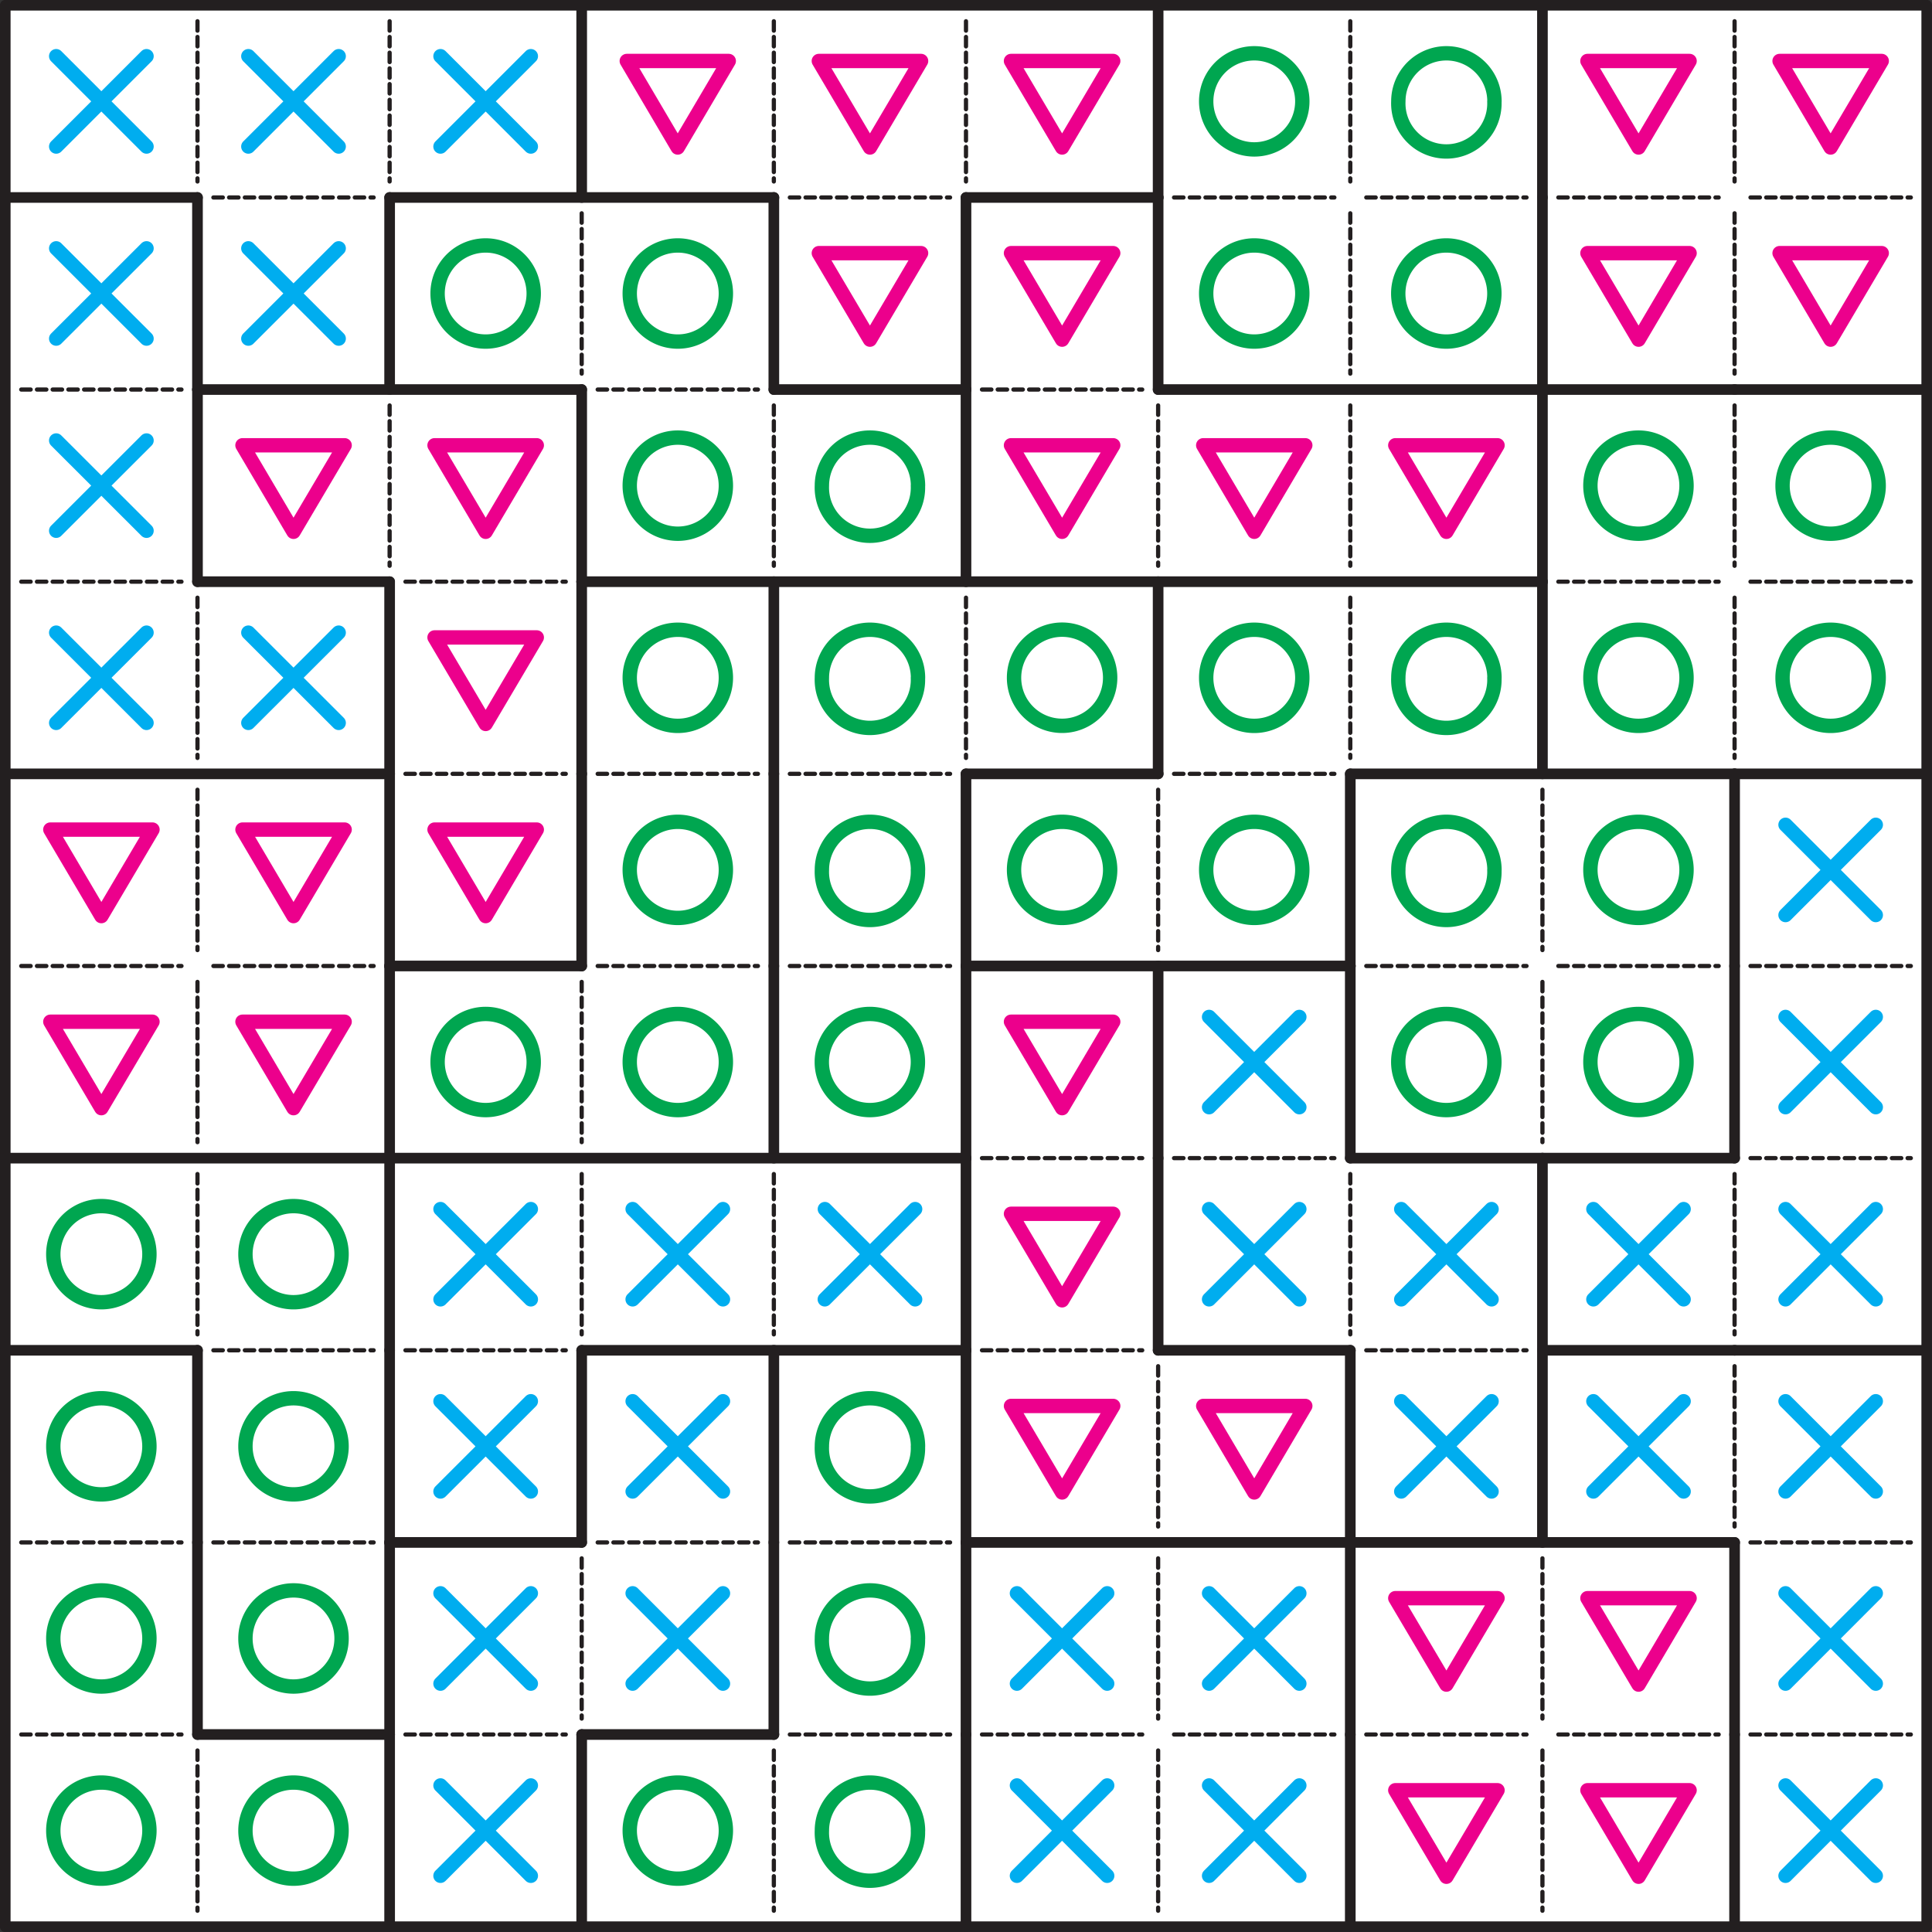 <svg xmlns="http://www.w3.org/2000/svg" width="294.8" height="294.8" viewBox="0 0 221.103 221.103"><rect x="0" y="0" width="221.103" height="221.103" fill="#333333" stroke="none"/><defs><clipPath id="a"><path d="M0 0h221.1v221.1H0zm0 0"/></clipPath><clipPath id="b"><path d="M197 43h24.1v3H197zm0 0"/></clipPath><clipPath id="c"><path d="M197 87h24.1v3H197zm0 0"/></clipPath><clipPath id="d"><path d="M197 153h24.1v3H197zm0 0"/></clipPath><clipPath id="e"><path d="M43 197h3v24.1h-3zm0 0"/></clipPath><clipPath id="f"><path d="M65 197h3v24.1h-3zm0 0"/></clipPath><clipPath id="g"><path d="M109 197h3v24.1h-3zm0 0"/></clipPath><clipPath id="h"><path d="M153 197h3v24.1h-3zm0 0"/></clipPath><clipPath id="i"><path d="M197 197h3v24.1h-3zm0 0"/></clipPath></defs><path d="M.6.6h219.9v219.9H.6zm0 0" fill="#fff"/><g clip-path="url(#a)"><path d="M.6.6h219.9v219.9H.6zm0 0" fill="none" stroke-width="1.219" stroke-linecap="round" stroke-linejoin="round" stroke="#231f20" stroke-miterlimit="10"/></g><path d="M6.43 6.43l10.34 10.34m-10.34 0L16.77 6.43M28.42 6.43l10.34 10.34m-10.34 0L38.76 6.43M50.41 6.43l10.34 10.34m-10.34 0L60.75 6.43" fill="none" stroke-width="1.644" stroke-linecap="round" stroke-linejoin="round" stroke="#00adef" stroke-miterlimit="10"/><path d="M71.73 6.98H83.4l-5.84 9.9zm0 0M93.71 6.98h11.7l-5.85 9.9zm0 0M115.7 6.98h11.7l-5.85 9.9zm0 0" fill="none" stroke-width="1.644" stroke-linecap="round" stroke-linejoin="round" stroke="#ec008c" stroke-miterlimit="10"/><path d="M149.04 11.6a5.5 5.5 0 1 1-11 0 5.5 5.5 0 0 1 11 0zm0 0M171.02 11.6a5.5 5.5 0 1 1-10.99 0 5.5 5.5 0 0 1 11 0zm0 0" fill="none" stroke-width="1.644" stroke-linecap="round" stroke-linejoin="round" stroke="#00a650" stroke-miterlimit="10"/><path d="M181.67 6.98h11.69l-5.84 9.9zm0 0M203.66 6.98h11.69l-5.85 9.9zm0 0" fill="none" stroke-width="1.644" stroke-linecap="round" stroke-linejoin="round" stroke="#ec008c" stroke-miterlimit="10"/><path d="M6.43 28.42l10.34 10.33m-10.34 0l10.34-10.33M28.42 28.42l10.34 10.33m-10.34 0l10.34-10.33" fill="none" stroke-width="1.644" stroke-linecap="round" stroke-linejoin="round" stroke="#00adef" stroke-miterlimit="10"/><path d="M61.08 33.59a5.5 5.5 0 1 1-11 0 5.5 5.5 0 0 1 11 0zm0 0M83.07 33.59a5.5 5.5 0 1 1-11 0 5.5 5.5 0 0 1 11 0zm0 0" fill="none" stroke-width="1.644" stroke-linecap="round" stroke-linejoin="round" stroke="#00a650" stroke-miterlimit="10"/><path d="M93.71 28.97h11.7l-5.85 9.9zm0 0M115.7 28.97h11.7l-5.85 9.9zm0 0" fill="none" stroke-width="1.644" stroke-linecap="round" stroke-linejoin="round" stroke="#ec008c" stroke-miterlimit="10"/><path d="M149.04 33.59a5.5 5.5 0 1 1-11 0 5.5 5.5 0 0 1 11 0zm0 0M171.02 33.59a5.5 5.5 0 1 1-11 0 5.5 5.5 0 0 1 11 0zm0 0" fill="none" stroke-width="1.644" stroke-linecap="round" stroke-linejoin="round" stroke="#00a650" stroke-miterlimit="10"/><path d="M181.67 28.97h11.69l-5.84 9.9zm0 0M203.66 28.97h11.69l-5.85 9.9zm0 0" fill="none" stroke-width="1.644" stroke-linecap="round" stroke-linejoin="round" stroke="#ec008c" stroke-miterlimit="10"/><path d="M6.43 50.41l10.34 10.33m-10.34 0l10.34-10.33" fill="none" stroke-width="1.644" stroke-linecap="round" stroke-linejoin="round" stroke="#00adef" stroke-miterlimit="10"/><path d="M27.75 50.96h11.69l-5.85 9.9zm0 0M49.73 50.96h11.7l-5.85 9.9zm0 0" fill="none" stroke-width="1.644" stroke-linecap="round" stroke-linejoin="round" stroke="#ec008c" stroke-miterlimit="10"/><path d="M83.07 55.58a5.5 5.5 0 1 1-11 0 5.5 5.5 0 0 1 11 0zm0 0M105.05 55.58a5.5 5.5 0 1 1-10.99 0 5.5 5.5 0 0 1 11 0zm0 0" fill="none" stroke-width="1.644" stroke-linecap="round" stroke-linejoin="round" stroke="#00a650" stroke-miterlimit="10"/><path d="M115.7 50.96h11.7l-5.85 9.9zm0 0M137.7 50.96h11.68l-5.84 9.9zm0 0M159.68 50.96h11.7l-5.85 9.9zm0 0" fill="none" stroke-width="1.644" stroke-linecap="round" stroke-linejoin="round" stroke="#ec008c" stroke-miterlimit="10"/><path d="M193.01 55.58a5.5 5.5 0 1 1-11 0 5.5 5.5 0 0 1 11 0zm0 0M215 55.58a5.5 5.5 0 1 1-11 0 5.5 5.5 0 0 1 11 0zm0 0" fill="none" stroke-width="1.644" stroke-linecap="round" stroke-linejoin="round" stroke="#00a650" stroke-miterlimit="10"/><path d="M6.43 72.4l10.34 10.33m-10.34 0L16.77 72.4M28.42 72.4l10.34 10.33m-10.34 0L38.76 72.4" fill="none" stroke-width="1.644" stroke-linecap="round" stroke-linejoin="round" stroke="#00adef" stroke-miterlimit="10"/><path d="M49.73 72.95h11.7l-5.85 9.9zm0 0" fill="none" stroke-width="1.644" stroke-linecap="round" stroke-linejoin="round" stroke="#ec008c" stroke-miterlimit="10"/><path d="M83.07 77.57a5.5 5.5 0 1 1-11 0 5.5 5.5 0 0 1 11 0zm0 0M105.05 77.57a5.5 5.5 0 1 1-10.99 0 5.5 5.5 0 0 1 11 0zm0 0M127.05 77.57a5.5 5.5 0 1 1-11-.01 5.5 5.5 0 0 1 11 0zm0 0M149.04 77.57a5.5 5.5 0 1 1-11 0 5.5 5.5 0 0 1 11 0zm0 0M171.02 77.57a5.5 5.5 0 1 1-10.99 0 5.5 5.5 0 0 1 11 0zm0 0M193.01 77.57a5.5 5.5 0 1 1-11 0 5.5 5.5 0 0 1 11 0zm0 0M215 77.57a5.5 5.5 0 1 1-11 0 5.5 5.5 0 0 1 11 0zm0 0" fill="none" stroke-width="1.644" stroke-linecap="round" stroke-linejoin="round" stroke="#00a650" stroke-miterlimit="10"/><path d="M5.76 94.94h11.69l-5.85 9.9zm0 0M27.75 94.94h11.69l-5.85 9.9zm0 0M49.73 94.94h11.7l-5.85 9.9zm0 0" fill="none" stroke-width="1.644" stroke-linecap="round" stroke-linejoin="round" stroke="#ec008c" stroke-miterlimit="10"/><path d="M83.07 99.55a5.5 5.5 0 1 1-11 0 5.5 5.5 0 0 1 11 0zm0 0M105.05 99.55a5.5 5.5 0 1 1-10.99 0 5.5 5.5 0 0 1 11 0zm0 0M127.05 99.55a5.5 5.5 0 1 1-11 0 5.5 5.5 0 0 1 11 0zm0 0M149.04 99.55a5.5 5.5 0 1 1-11 0 5.5 5.5 0 0 1 11 0zm0 0M171.02 99.55a5.5 5.5 0 1 1-10.99 0 5.5 5.5 0 0 1 11 0zm0 0M193.01 99.55a5.5 5.5 0 1 1-11 0 5.5 5.5 0 0 1 11 0zm0 0" fill="none" stroke-width="1.644" stroke-linecap="round" stroke-linejoin="round" stroke="#00a650" stroke-miterlimit="10"/><path d="M204.34 94.39l10.33 10.33m-10.33 0l10.33-10.33" fill="none" stroke-width="1.644" stroke-linecap="round" stroke-linejoin="round" stroke="#00adef" stroke-miterlimit="10"/><path d="M5.76 116.93h11.69l-5.85 9.89zm0 0M27.75 116.93h11.69l-5.85 9.89zm0 0" fill="none" stroke-width="1.644" stroke-linecap="round" stroke-linejoin="round" stroke="#ec008c" stroke-miterlimit="10"/><path d="M61.08 121.54a5.5 5.5 0 1 1-11 0 5.5 5.5 0 0 1 11 0zm0 0M83.07 121.54a5.5 5.5 0 1 1-11 0 5.5 5.5 0 0 1 11 0zm0 0M105.05 121.54a5.5 5.5 0 1 1-11 0 5.5 5.5 0 0 1 11 0zm0 0" fill="none" stroke-width="1.644" stroke-linecap="round" stroke-linejoin="round" stroke="#00a650" stroke-miterlimit="10"/><path d="M115.7 116.93h11.7l-5.85 9.89zm0 0" fill="none" stroke-width="1.644" stroke-linecap="round" stroke-linejoin="round" stroke="#ec008c" stroke-miterlimit="10"/><path d="M138.37 116.38l10.33 10.33m-10.33 0l10.33-10.33" fill="none" stroke-width="1.644" stroke-linecap="round" stroke-linejoin="round" stroke="#00adef" stroke-miterlimit="10"/><path d="M171.02 121.54a5.5 5.5 0 1 1-11 0 5.5 5.5 0 0 1 11 0zm0 0M193.01 121.54a5.5 5.5 0 1 1-11 0 5.5 5.5 0 0 1 11 0zm0 0" fill="none" stroke-width="1.644" stroke-linecap="round" stroke-linejoin="round" stroke="#00a650" stroke-miterlimit="10"/><path d="M204.34 116.38l10.33 10.33m-10.33 0l10.33-10.33" fill="none" stroke-width="1.644" stroke-linecap="round" stroke-linejoin="round" stroke="#00adef" stroke-miterlimit="10"/><path d="M17.1 143.53a5.5 5.5 0 1 1-11 0 5.5 5.5 0 0 1 11 0zm0 0M39.09 143.53a5.5 5.5 0 1 1-11 0 5.5 5.5 0 0 1 11 0zm0 0" fill="none" stroke-width="1.644" stroke-linecap="round" stroke-linejoin="round" stroke="#00a650" stroke-miterlimit="10"/><path d="M50.41 138.37l10.34 10.33m-10.34 0l10.34-10.33M72.4 138.37l10.34 10.33m-10.34 0l10.34-10.33M94.4 138.37l10.33 10.33m-10.34 0l10.34-10.33" fill="none" stroke-width="1.644" stroke-linecap="round" stroke-linejoin="round" stroke="#00adef" stroke-miterlimit="10"/><path d="M115.7 138.91h11.7l-5.85 9.9zm0 0" fill="none" stroke-width="1.644" stroke-linecap="round" stroke-linejoin="round" stroke="#ec008c" stroke-miterlimit="10"/><path d="M138.37 138.37l10.33 10.33m-10.33 0l10.33-10.33M160.36 138.37l10.34 10.33m-10.34 0l10.34-10.33M182.35 138.37l10.33 10.33m-10.33 0l10.33-10.33M204.34 138.37l10.33 10.33m-10.33 0l10.33-10.33" fill="none" stroke-width="1.644" stroke-linecap="round" stroke-linejoin="round" stroke="#00adef" stroke-miterlimit="10"/><path d="M17.1 165.52a5.5 5.5 0 1 1-11 0 5.5 5.5 0 0 1 11 0zm0 0M39.09 165.52a5.5 5.5 0 1 1-11 0 5.5 5.5 0 0 1 11 0zm0 0" fill="none" stroke-width="1.644" stroke-linecap="round" stroke-linejoin="round" stroke="#00a650" stroke-miterlimit="10"/><path d="M50.41 160.36l10.34 10.33m-10.34 0l10.34-10.33M72.4 160.36l10.34 10.33m-10.34 0l10.34-10.33" fill="none" stroke-width="1.644" stroke-linecap="round" stroke-linejoin="round" stroke="#00adef" stroke-miterlimit="10"/><path d="M105.05 165.52a5.5 5.5 0 1 1-10.99 0 5.5 5.5 0 0 1 11 0zm0 0" fill="none" stroke-width="1.644" stroke-linecap="round" stroke-linejoin="round" stroke="#00a650" stroke-miterlimit="10"/><path d="M115.7 160.9h11.7l-5.85 9.9zm0 0M137.7 160.9h11.68l-5.84 9.9zm0 0" fill="none" stroke-width="1.644" stroke-linecap="round" stroke-linejoin="round" stroke="#ec008c" stroke-miterlimit="10"/><path d="M160.36 160.36l10.34 10.33m-10.34 0l10.34-10.33M182.35 160.36l10.33 10.33m-10.33 0l10.33-10.33M204.34 160.36l10.33 10.33m-10.33 0l10.33-10.33" fill="none" stroke-width="1.644" stroke-linecap="round" stroke-linejoin="round" stroke="#00adef" stroke-miterlimit="10"/><path d="M17.1 187.51a5.5 5.5 0 1 1-11 0 5.5 5.5 0 0 1 11 0zm0 0M39.09 187.51a5.5 5.5 0 1 1-11 0 5.5 5.5 0 0 1 11 0zm0 0" fill="none" stroke-width="1.644" stroke-linecap="round" stroke-linejoin="round" stroke="#00a650" stroke-miterlimit="10"/><path d="M50.41 182.34l10.34 10.34m-10.34 0l10.34-10.34M72.4 182.34l10.34 10.34m-10.34 0l10.34-10.34" fill="none" stroke-width="1.644" stroke-linecap="round" stroke-linejoin="round" stroke="#00adef" stroke-miterlimit="10"/><path d="M105.05 187.51a5.5 5.5 0 1 1-10.99 0 5.5 5.5 0 0 1 11 0zm0 0" fill="none" stroke-width="1.644" stroke-linecap="round" stroke-linejoin="round" stroke="#00a650" stroke-miterlimit="10"/><path d="M116.38 182.34l10.33 10.34m-10.33 0l10.33-10.34M138.37 182.34l10.33 10.34m-10.33 0l10.33-10.34" fill="none" stroke-width="1.644" stroke-linecap="round" stroke-linejoin="round" stroke="#00adef" stroke-miterlimit="10"/><path d="M159.68 182.9h11.7l-5.85 9.89zm0 0M181.67 182.9h11.69l-5.84 9.89zm0 0" fill="none" stroke-width="1.644" stroke-linecap="round" stroke-linejoin="round" stroke="#ec008c" stroke-miterlimit="10"/><path d="M204.34 182.34l10.33 10.34m-10.33 0l10.33-10.34" fill="none" stroke-width="1.644" stroke-linecap="round" stroke-linejoin="round" stroke="#00adef" stroke-miterlimit="10"/><path d="M17.1 209.5a5.5 5.5 0 1 1-11 0 5.5 5.5 0 0 1 11 0zm0 0M39.09 209.5a5.5 5.5 0 1 1-11 0 5.5 5.5 0 0 1 11 0zm0 0" fill="none" stroke-width="1.644" stroke-linecap="round" stroke-linejoin="round" stroke="#00a650" stroke-miterlimit="10"/><path d="M50.41 204.33l10.34 10.34m-10.34 0l10.34-10.34" fill="none" stroke-width="1.644" stroke-linecap="round" stroke-linejoin="round" stroke="#00adef" stroke-miterlimit="10"/><path d="M83.07 209.5a5.5 5.5 0 1 1-11 0 5.5 5.5 0 0 1 11 0zm0 0M105.05 209.5a5.5 5.5 0 1 1-10.99 0 5.5 5.5 0 0 1 11 0zm0 0" fill="none" stroke-width="1.644" stroke-linecap="round" stroke-linejoin="round" stroke="#00a650" stroke-miterlimit="10"/><path d="M116.38 204.33l10.33 10.34m-10.33 0l10.33-10.34M138.37 204.33l10.33 10.34m-10.33 0l10.33-10.34" fill="none" stroke-width="1.644" stroke-linecap="round" stroke-linejoin="round" stroke="#00adef" stroke-miterlimit="10"/><path d="M159.68 204.88h11.7l-5.85 9.9zm0 0M181.67 204.88h11.69l-5.84 9.9zm0 0" fill="none" stroke-width="1.644" stroke-linecap="round" stroke-linejoin="round" stroke="#ec008c" stroke-miterlimit="10"/><path d="M204.34 204.33l10.33 10.34m-10.33 0l10.33-10.34" fill="none" stroke-width="1.644" stroke-linecap="round" stroke-linejoin="round" stroke="#00adef" stroke-miterlimit="10"/><path d="M.6 22.6h22" fill="none" stroke-width="1.219" stroke-linecap="round" stroke-linejoin="round" stroke="#231f20" stroke-miterlimit="10"/><path d="M24.42 22.6h18.34" fill="none" stroke-width=".482" stroke-linecap="round" stroke-linejoin="round" stroke="#231f20" stroke-dasharray="1.079,.719" stroke-miterlimit="10"/><path d="M44.59 22.6h21.98M66.57 22.6h22" fill="none" stroke-width="1.219" stroke-linecap="round" stroke-linejoin="round" stroke="#231f20" stroke-miterlimit="10"/><path d="M90.39 22.6h18.34" fill="none" stroke-width=".482" stroke-linecap="round" stroke-linejoin="round" stroke="#231f20" stroke-dasharray="1.079,.719" stroke-miterlimit="10"/><path d="M110.55 22.6h22" fill="none" stroke-width="1.219" stroke-linecap="round" stroke-linejoin="round" stroke="#231f20" stroke-miterlimit="10"/><path d="M134.36 22.6h18.35M156.36 22.6h18.34M178.34 22.6h18.35M200.33 22.6h18.35M2.43 44.58h18.34" fill="none" stroke-width=".482" stroke-linecap="round" stroke-linejoin="round" stroke="#231f20" stroke-dasharray="1.079,.719" stroke-miterlimit="10"/><path d="M22.6 44.58h21.99M44.59 44.58h21.98" fill="none" stroke-width="1.219" stroke-linecap="round" stroke-linejoin="round" stroke="#231f20" stroke-miterlimit="10"/><path d="M68.4 44.58h18.34" fill="none" stroke-width=".482" stroke-linecap="round" stroke-linejoin="round" stroke="#231f20" stroke-dasharray="1.079,.719" stroke-miterlimit="10"/><path d="M88.56 44.58h22" fill="none" stroke-width="1.219" stroke-linecap="round" stroke-linejoin="round" stroke="#231f20" stroke-miterlimit="10"/><path d="M112.38 44.58h18.34" fill="none" stroke-width=".482" stroke-linecap="round" stroke-linejoin="round" stroke="#231f20" stroke-dasharray="1.079,.719" stroke-miterlimit="10"/><path d="M132.54 44.58h22M154.53 44.58h21.99M176.52 44.58h22" fill="none" stroke-width="1.219" stroke-linecap="round" stroke-linejoin="round" stroke="#231f20" stroke-miterlimit="10"/><g clip-path="url(#b)"><path d="M198.51 44.58h21.99" fill="none" stroke-width="1.219" stroke-linecap="round" stroke-linejoin="round" stroke="#231f20" stroke-miterlimit="10"/></g><path d="M2.43 66.57h18.34" fill="none" stroke-width=".482" stroke-linecap="round" stroke-linejoin="round" stroke="#231f20" stroke-dasharray="1.079,.719" stroke-miterlimit="10"/><path d="M22.6 66.57h21.99" fill="none" stroke-width="1.219" stroke-linecap="round" stroke-linejoin="round" stroke="#231f20" stroke-miterlimit="10"/><path d="M46.4 66.57h18.35" fill="none" stroke-width=".482" stroke-linecap="round" stroke-linejoin="round" stroke="#231f20" stroke-dasharray="1.079,.719" stroke-miterlimit="10"/><path d="M66.57 66.57h22M88.56 66.57h22M110.55 66.57h22M132.54 66.57h22M154.53 66.57h21.99" fill="none" stroke-width="1.219" stroke-linecap="round" stroke-linejoin="round" stroke="#231f20" stroke-miterlimit="10"/><path d="M178.34 66.57h18.35M200.33 66.57h18.35" fill="none" stroke-width=".482" stroke-linecap="round" stroke-linejoin="round" stroke="#231f20" stroke-dasharray="1.079,.719" stroke-miterlimit="10"/><path d="M.6 88.56h22M22.6 88.56h21.99" fill="none" stroke-width="1.219" stroke-linecap="round" stroke-linejoin="round" stroke="#231f20" stroke-miterlimit="10"/><path d="M46.4 88.56h18.35M68.4 88.56h18.34M90.39 88.56h18.34" fill="none" stroke-width=".482" stroke-linecap="round" stroke-linejoin="round" stroke="#231f20" stroke-dasharray="1.079,.719" stroke-miterlimit="10"/><path d="M110.55 88.56h22" fill="none" stroke-width="1.219" stroke-linecap="round" stroke-linejoin="round" stroke="#231f20" stroke-miterlimit="10"/><path d="M134.36 88.56h18.35" fill="none" stroke-width=".482" stroke-linecap="round" stroke-linejoin="round" stroke="#231f20" stroke-dasharray="1.079,.719" stroke-miterlimit="10"/><path d="M154.53 88.56h21.99M176.52 88.56h22" fill="none" stroke-width="1.219" stroke-linecap="round" stroke-linejoin="round" stroke="#231f20" stroke-miterlimit="10"/><g clip-path="url(#c)"><path d="M198.51 88.56h21.99" fill="none" stroke-width="1.219" stroke-linecap="round" stroke-linejoin="round" stroke="#231f20" stroke-miterlimit="10"/></g><path d="M2.43 110.55h18.34M24.42 110.55h18.34" fill="none" stroke-width=".482" stroke-linecap="round" stroke-linejoin="round" stroke="#231f20" stroke-dasharray="1.079,.719" stroke-miterlimit="10"/><path d="M44.59 110.55h21.98" fill="none" stroke-width="1.219" stroke-linecap="round" stroke-linejoin="round" stroke="#231f20" stroke-miterlimit="10"/><path d="M68.4 110.55h18.34M90.39 110.55h18.34" fill="none" stroke-width=".482" stroke-linecap="round" stroke-linejoin="round" stroke="#231f20" stroke-dasharray="1.079,.719" stroke-miterlimit="10"/><path d="M110.55 110.55h22M132.54 110.55h22" fill="none" stroke-width="1.219" stroke-linecap="round" stroke-linejoin="round" stroke="#231f20" stroke-miterlimit="10"/><path d="M156.36 110.55h18.34M178.34 110.55h18.35M200.33 110.55h18.35" fill="none" stroke-width=".482" stroke-linecap="round" stroke-linejoin="round" stroke="#231f20" stroke-dasharray="1.079,.719" stroke-miterlimit="10"/><path d="M.6 132.54h22M22.6 132.54h21.99M44.59 132.54h21.98M66.57 132.54h22M88.56 132.54h22" fill="none" stroke-width="1.219" stroke-linecap="round" stroke-linejoin="round" stroke="#231f20" stroke-miterlimit="10"/><path d="M112.38 132.54h18.34M134.36 132.54h18.35" fill="none" stroke-width=".482" stroke-linecap="round" stroke-linejoin="round" stroke="#231f20" stroke-dasharray="1.079,.719" stroke-miterlimit="10"/><path d="M154.53 132.54h21.99M176.52 132.54h22" fill="none" stroke-width="1.219" stroke-linecap="round" stroke-linejoin="round" stroke="#231f20" stroke-miterlimit="10"/><path d="M200.33 132.54h18.35" fill="none" stroke-width=".482" stroke-linecap="round" stroke-linejoin="round" stroke="#231f20" stroke-dasharray="1.079,.719" stroke-miterlimit="10"/><path d="M.6 154.53h22" fill="none" stroke-width="1.219" stroke-linecap="round" stroke-linejoin="round" stroke="#231f20" stroke-miterlimit="10"/><path d="M24.42 154.53h18.34M46.4 154.53h18.35" fill="none" stroke-width=".482" stroke-linecap="round" stroke-linejoin="round" stroke="#231f20" stroke-dasharray="1.079,.719" stroke-miterlimit="10"/><path d="M66.57 154.53h22M88.56 154.53h22" fill="none" stroke-width="1.219" stroke-linecap="round" stroke-linejoin="round" stroke="#231f20" stroke-miterlimit="10"/><path d="M112.38 154.53h18.34" fill="none" stroke-width=".482" stroke-linecap="round" stroke-linejoin="round" stroke="#231f20" stroke-dasharray="1.079,.719" stroke-miterlimit="10"/><path d="M132.54 154.53h22" fill="none" stroke-width="1.219" stroke-linecap="round" stroke-linejoin="round" stroke="#231f20" stroke-miterlimit="10"/><path d="M156.36 154.53h18.34" fill="none" stroke-width=".482" stroke-linecap="round" stroke-linejoin="round" stroke="#231f20" stroke-dasharray="1.079,.719" stroke-miterlimit="10"/><path d="M176.52 154.53h22" fill="none" stroke-width="1.219" stroke-linecap="round" stroke-linejoin="round" stroke="#231f20" stroke-miterlimit="10"/><g clip-path="url(#d)"><path d="M198.51 154.53h21.99" fill="none" stroke-width="1.219" stroke-linecap="round" stroke-linejoin="round" stroke="#231f20" stroke-miterlimit="10"/></g><path d="M2.43 176.52h18.34M24.42 176.52h18.34" fill="none" stroke-width=".482" stroke-linecap="round" stroke-linejoin="round" stroke="#231f20" stroke-dasharray="1.079,.719" stroke-miterlimit="10"/><path d="M44.59 176.52h21.98" fill="none" stroke-width="1.219" stroke-linecap="round" stroke-linejoin="round" stroke="#231f20" stroke-miterlimit="10"/><path d="M68.4 176.52h18.34M90.39 176.52h18.34" fill="none" stroke-width=".482" stroke-linecap="round" stroke-linejoin="round" stroke="#231f20" stroke-dasharray="1.079,.719" stroke-miterlimit="10"/><path d="M110.55 176.52h22M132.54 176.52h22M154.53 176.52h21.99M176.52 176.52h22" fill="none" stroke-width="1.219" stroke-linecap="round" stroke-linejoin="round" stroke="#231f20" stroke-miterlimit="10"/><path d="M200.33 176.52h18.35M2.43 198.5h18.34" fill="none" stroke-width=".482" stroke-linecap="round" stroke-linejoin="round" stroke="#231f20" stroke-dasharray="1.079,.719" stroke-miterlimit="10"/><path d="M22.6 198.5h21.99" fill="none" stroke-width="1.219" stroke-linecap="round" stroke-linejoin="round" stroke="#231f20" stroke-miterlimit="10"/><path d="M46.4 198.5h18.35" fill="none" stroke-width=".482" stroke-linecap="round" stroke-linejoin="round" stroke="#231f20" stroke-dasharray="1.079,.719" stroke-miterlimit="10"/><path d="M66.57 198.5h22" fill="none" stroke-width="1.219" stroke-linecap="round" stroke-linejoin="round" stroke="#231f20" stroke-miterlimit="10"/><path d="M90.39 198.5h18.34M112.38 198.5h18.34M134.36 198.5h18.35M156.36 198.5h18.34M178.34 198.5h18.35M200.33 198.5h18.35M22.6 2.43v18.34M44.59 2.43v18.34" fill="none" stroke-width=".482" stroke-linecap="round" stroke-linejoin="round" stroke="#231f20" stroke-dasharray="1.079,.719" stroke-miterlimit="10"/><path d="M66.57.6v22" fill="none" stroke-width="1.219" stroke-linecap="round" stroke-linejoin="round" stroke="#231f20" stroke-miterlimit="10"/><path d="M88.56 2.43v18.34M110.55 2.43v18.34" fill="none" stroke-width=".482" stroke-linecap="round" stroke-linejoin="round" stroke="#231f20" stroke-dasharray="1.079,.719" stroke-miterlimit="10"/><path d="M132.54.6v22" fill="none" stroke-width="1.219" stroke-linecap="round" stroke-linejoin="round" stroke="#231f20" stroke-miterlimit="10"/><path d="M154.53 2.43v18.34" fill="none" stroke-width=".482" stroke-linecap="round" stroke-linejoin="round" stroke="#231f20" stroke-dasharray="1.079,.719" stroke-miterlimit="10"/><path d="M176.52.6v22" fill="none" stroke-width="1.219" stroke-linecap="round" stroke-linejoin="round" stroke="#231f20" stroke-miterlimit="10"/><path d="M198.51 2.43v18.34" fill="none" stroke-width=".482" stroke-linecap="round" stroke-linejoin="round" stroke="#231f20" stroke-dasharray="1.079,.719" stroke-miterlimit="10"/><path d="M22.6 22.6v21.98M44.59 22.6v21.98" fill="none" stroke-width="1.219" stroke-linecap="round" stroke-linejoin="round" stroke="#231f20" stroke-miterlimit="10"/><path d="M66.57 24.41v18.35" fill="none" stroke-width=".482" stroke-linecap="round" stroke-linejoin="round" stroke="#231f20" stroke-dasharray="1.079,.719" stroke-miterlimit="10"/><path d="M88.56 22.6v21.98M110.55 22.6v21.98M132.54 22.6v21.98" fill="none" stroke-width="1.219" stroke-linecap="round" stroke-linejoin="round" stroke="#231f20" stroke-miterlimit="10"/><path d="M154.53 24.41v18.35" fill="none" stroke-width=".482" stroke-linecap="round" stroke-linejoin="round" stroke="#231f20" stroke-dasharray="1.079,.719" stroke-miterlimit="10"/><path d="M176.52 22.6v21.98" fill="none" stroke-width="1.219" stroke-linecap="round" stroke-linejoin="round" stroke="#231f20" stroke-miterlimit="10"/><path d="M198.51 24.41v18.35" fill="none" stroke-width=".482" stroke-linecap="round" stroke-linejoin="round" stroke="#231f20" stroke-dasharray="1.079,.719" stroke-miterlimit="10"/><path d="M22.6 44.58v21.99" fill="none" stroke-width="1.219" stroke-linecap="round" stroke-linejoin="round" stroke="#231f20" stroke-miterlimit="10"/><path d="M44.59 46.4v18.35" fill="none" stroke-width=".482" stroke-linecap="round" stroke-linejoin="round" stroke="#231f20" stroke-dasharray="1.079,.719" stroke-miterlimit="10"/><path d="M66.57 44.58v21.99" fill="none" stroke-width="1.219" stroke-linecap="round" stroke-linejoin="round" stroke="#231f20" stroke-miterlimit="10"/><path d="M88.56 46.4v18.35" fill="none" stroke-width=".482" stroke-linecap="round" stroke-linejoin="round" stroke="#231f20" stroke-dasharray="1.079,.719" stroke-miterlimit="10"/><path d="M110.55 44.58v21.99" fill="none" stroke-width="1.219" stroke-linecap="round" stroke-linejoin="round" stroke="#231f20" stroke-miterlimit="10"/><path d="M132.54 46.4v18.35M154.53 46.4v18.35" fill="none" stroke-width=".482" stroke-linecap="round" stroke-linejoin="round" stroke="#231f20" stroke-dasharray="1.079,.719" stroke-miterlimit="10"/><path d="M176.52 44.58v21.99" fill="none" stroke-width="1.219" stroke-linecap="round" stroke-linejoin="round" stroke="#231f20" stroke-miterlimit="10"/><path d="M198.51 46.4v18.35M22.6 68.4v18.34" fill="none" stroke-width=".482" stroke-linecap="round" stroke-linejoin="round" stroke="#231f20" stroke-dasharray="1.079,.719" stroke-miterlimit="10"/><path d="M44.59 66.57v21.99M66.57 66.57v21.99M88.56 66.57v21.99" fill="none" stroke-width="1.219" stroke-linecap="round" stroke-linejoin="round" stroke="#231f20" stroke-miterlimit="10"/><path d="M110.55 68.4v18.34" fill="none" stroke-width=".482" stroke-linecap="round" stroke-linejoin="round" stroke="#231f20" stroke-dasharray="1.079,.719" stroke-miterlimit="10"/><path d="M132.54 66.57v21.99" fill="none" stroke-width="1.219" stroke-linecap="round" stroke-linejoin="round" stroke="#231f20" stroke-miterlimit="10"/><path d="M154.53 68.4v18.34" fill="none" stroke-width=".482" stroke-linecap="round" stroke-linejoin="round" stroke="#231f20" stroke-dasharray="1.079,.719" stroke-miterlimit="10"/><path d="M176.52 66.57v21.99" fill="none" stroke-width="1.219" stroke-linecap="round" stroke-linejoin="round" stroke="#231f20" stroke-miterlimit="10"/><path d="M198.51 68.4v18.34M22.6 90.38v18.35" fill="none" stroke-width=".482" stroke-linecap="round" stroke-linejoin="round" stroke="#231f20" stroke-dasharray="1.079,.719" stroke-miterlimit="10"/><path d="M44.59 88.56v22M66.57 88.56v22M88.56 88.56v22M110.55 88.56v22" fill="none" stroke-width="1.219" stroke-linecap="round" stroke-linejoin="round" stroke="#231f20" stroke-miterlimit="10"/><path d="M132.54 90.38v18.35" fill="none" stroke-width=".482" stroke-linecap="round" stroke-linejoin="round" stroke="#231f20" stroke-dasharray="1.079,.719" stroke-miterlimit="10"/><path d="M154.53 88.56v22" fill="none" stroke-width="1.219" stroke-linecap="round" stroke-linejoin="round" stroke="#231f20" stroke-miterlimit="10"/><path d="M176.52 90.38v18.35" fill="none" stroke-width=".482" stroke-linecap="round" stroke-linejoin="round" stroke="#231f20" stroke-dasharray="1.079,.719" stroke-miterlimit="10"/><path d="M198.51 88.56v22" fill="none" stroke-width="1.219" stroke-linecap="round" stroke-linejoin="round" stroke="#231f20" stroke-miterlimit="10"/><path d="M22.6 112.37v18.34" fill="none" stroke-width=".482" stroke-linecap="round" stroke-linejoin="round" stroke="#231f20" stroke-dasharray="1.079,.719" stroke-miterlimit="10"/><path d="M44.59 110.55v21.99" fill="none" stroke-width="1.219" stroke-linecap="round" stroke-linejoin="round" stroke="#231f20" stroke-miterlimit="10"/><path d="M66.57 112.37v18.34" fill="none" stroke-width=".482" stroke-linecap="round" stroke-linejoin="round" stroke="#231f20" stroke-dasharray="1.079,.719" stroke-miterlimit="10"/><path d="M88.56 110.55v21.99M110.55 110.55v21.99M132.54 110.55v21.99M154.53 110.55v21.99" fill="none" stroke-width="1.219" stroke-linecap="round" stroke-linejoin="round" stroke="#231f20" stroke-miterlimit="10"/><path d="M176.52 112.37v18.34" fill="none" stroke-width=".482" stroke-linecap="round" stroke-linejoin="round" stroke="#231f20" stroke-dasharray="1.079,.719" stroke-miterlimit="10"/><path d="M198.51 110.55v21.99" fill="none" stroke-width="1.219" stroke-linecap="round" stroke-linejoin="round" stroke="#231f20" stroke-miterlimit="10"/><path d="M22.6 134.36v18.35" fill="none" stroke-width=".482" stroke-linecap="round" stroke-linejoin="round" stroke="#231f20" stroke-dasharray="1.079,.719" stroke-miterlimit="10"/><path d="M44.59 132.54v21.99" fill="none" stroke-width="1.219" stroke-linecap="round" stroke-linejoin="round" stroke="#231f20" stroke-miterlimit="10"/><path d="M66.57 134.36v18.35M88.56 134.36v18.35" fill="none" stroke-width=".482" stroke-linecap="round" stroke-linejoin="round" stroke="#231f20" stroke-dasharray="1.079,.719" stroke-miterlimit="10"/><path d="M110.55 132.54v21.99M132.54 132.54v21.99" fill="none" stroke-width="1.219" stroke-linecap="round" stroke-linejoin="round" stroke="#231f20" stroke-miterlimit="10"/><path d="M154.53 134.36v18.35" fill="none" stroke-width=".482" stroke-linecap="round" stroke-linejoin="round" stroke="#231f20" stroke-dasharray="1.079,.719" stroke-miterlimit="10"/><path d="M176.52 132.54v21.99" fill="none" stroke-width="1.219" stroke-linecap="round" stroke-linejoin="round" stroke="#231f20" stroke-miterlimit="10"/><path d="M198.51 134.36v18.35" fill="none" stroke-width=".482" stroke-linecap="round" stroke-linejoin="round" stroke="#231f20" stroke-dasharray="1.079,.719" stroke-miterlimit="10"/><path d="M22.6 154.53v21.99M44.59 154.53v21.99M66.57 154.53v21.99M88.56 154.53v21.99M110.55 154.53v21.99" fill="none" stroke-width="1.219" stroke-linecap="round" stroke-linejoin="round" stroke="#231f20" stroke-miterlimit="10"/><path d="M132.54 156.35v18.35" fill="none" stroke-width=".482" stroke-linecap="round" stroke-linejoin="round" stroke="#231f20" stroke-dasharray="1.079,.719" stroke-miterlimit="10"/><path d="M154.53 154.53v21.99M176.52 154.53v21.99" fill="none" stroke-width="1.219" stroke-linecap="round" stroke-linejoin="round" stroke="#231f20" stroke-miterlimit="10"/><path d="M198.51 156.35v18.35" fill="none" stroke-width=".482" stroke-linecap="round" stroke-linejoin="round" stroke="#231f20" stroke-dasharray="1.079,.719" stroke-miterlimit="10"/><path d="M22.6 176.52v21.99M44.59 176.52v21.99" fill="none" stroke-width="1.219" stroke-linecap="round" stroke-linejoin="round" stroke="#231f20" stroke-miterlimit="10"/><path d="M66.57 178.34v18.34" fill="none" stroke-width=".482" stroke-linecap="round" stroke-linejoin="round" stroke="#231f20" stroke-dasharray="1.079,.719" stroke-miterlimit="10"/><path d="M88.56 176.52v21.99M110.55 176.52v21.99" fill="none" stroke-width="1.219" stroke-linecap="round" stroke-linejoin="round" stroke="#231f20" stroke-miterlimit="10"/><path d="M132.54 178.34v18.34" fill="none" stroke-width=".482" stroke-linecap="round" stroke-linejoin="round" stroke="#231f20" stroke-dasharray="1.079,.719" stroke-miterlimit="10"/><path d="M154.53 176.52v21.99" fill="none" stroke-width="1.219" stroke-linecap="round" stroke-linejoin="round" stroke="#231f20" stroke-miterlimit="10"/><path d="M176.52 178.34v18.34" fill="none" stroke-width=".482" stroke-linecap="round" stroke-linejoin="round" stroke="#231f20" stroke-dasharray="1.079,.719" stroke-miterlimit="10"/><path d="M198.51 176.52v21.99" fill="none" stroke-width="1.219" stroke-linecap="round" stroke-linejoin="round" stroke="#231f20" stroke-miterlimit="10"/><path d="M22.6 200.33v18.34" fill="none" stroke-width=".482" stroke-linecap="round" stroke-linejoin="round" stroke="#231f20" stroke-dasharray="1.079,.719" stroke-miterlimit="10"/><g clip-path="url(#e)"><path d="M44.59 198.5v22" fill="none" stroke-width="1.219" stroke-linecap="round" stroke-linejoin="round" stroke="#231f20" stroke-miterlimit="10"/></g><g clip-path="url(#f)"><path d="M66.57 198.5v22" fill="none" stroke-width="1.219" stroke-linecap="round" stroke-linejoin="round" stroke="#231f20" stroke-miterlimit="10"/></g><path d="M88.56 200.33v18.34" fill="none" stroke-width=".482" stroke-linecap="round" stroke-linejoin="round" stroke="#231f20" stroke-dasharray="1.079,.719" stroke-miterlimit="10"/><g clip-path="url(#g)"><path d="M110.55 198.5v22" fill="none" stroke-width="1.219" stroke-linecap="round" stroke-linejoin="round" stroke="#231f20" stroke-miterlimit="10"/></g><path d="M132.54 200.33v18.34" fill="none" stroke-width=".482" stroke-linecap="round" stroke-linejoin="round" stroke="#231f20" stroke-dasharray="1.079,.719" stroke-miterlimit="10"/><g clip-path="url(#h)"><path d="M154.53 198.5v22" fill="none" stroke-width="1.219" stroke-linecap="round" stroke-linejoin="round" stroke="#231f20" stroke-miterlimit="10"/></g><path d="M176.52 200.33v18.34" fill="none" stroke-width=".482" stroke-linecap="round" stroke-linejoin="round" stroke="#231f20" stroke-dasharray="1.079,.719" stroke-miterlimit="10"/><g clip-path="url(#i)"><path d="M198.51 198.5v22" fill="none" stroke-width="1.219" stroke-linecap="round" stroke-linejoin="round" stroke="#231f20" stroke-miterlimit="10"/></g></svg>